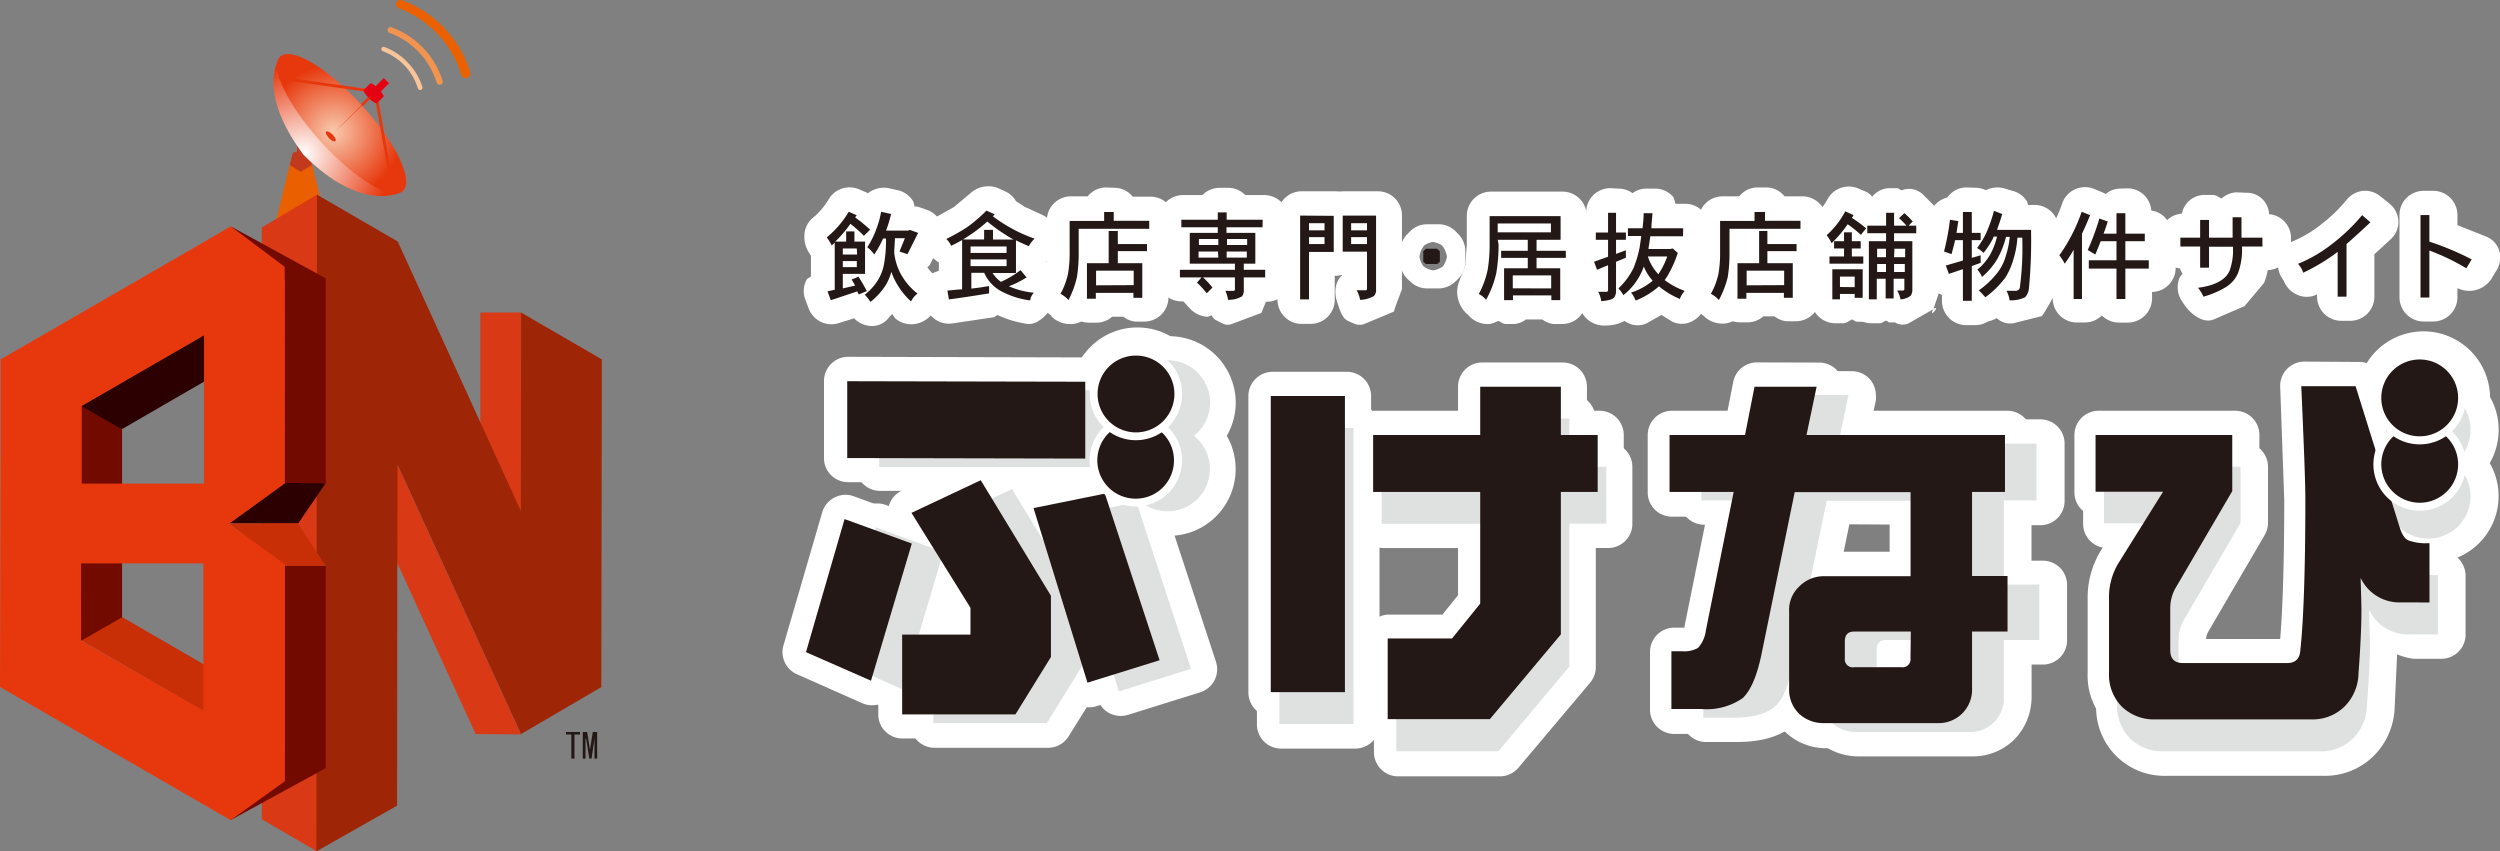 <svg id="レイヤー_1" data-name="レイヤー 1" xmlns="http://www.w3.org/2000/svg" xmlns:xlink="http://www.w3.org/1999/xlink" viewBox="0 0 281.8 95.97"><rect x="0" y="0" width="281.8" height="95.97" fill="#808080" stroke="none"/><defs><style>.cls-1{fill:#fff;}.cls-2{fill:#dfe0e0;}.cls-3,.cls-4{fill:#231815;}.cls-4{isolation:isolate;}.cls-5{fill:#ea6000;}.cls-6{fill:#f8c499;}.cls-7{fill:#f2944f;}.cls-8{fill:#eb6100;}.cls-9{fill:#e7380d;}.cls-10{fill:#c13a1e;}.cls-11{fill:url(#新規グラデーションスウォッチ_1);}.cls-12{fill:url(#radial-gradient);}.cls-13{fill:#e50012;}.cls-14{fill:#d93915;}.cls-15{fill:#9e2607;}.cls-16{fill:#2c0000;}.cls-17{fill:#c82f07;}.cls-18{fill:#730a00;}</style><radialGradient id="新規グラデーションスウォッチ_1" cx="48.21" cy="18.81" r="10.08" gradientUnits="userSpaceOnUse"><stop offset="0" stop-color="#fff"/><stop offset="1" stop-color="#e7380d"/></radialGradient><radialGradient id="radial-gradient" cx="51.6" cy="16.38" r="7.6" gradientUnits="userSpaceOnUse"><stop offset="0" stop-color="#f8caae"/><stop offset="1" stop-color="#e7380d"/></radialGradient></defs><title>footer_02</title><path class="cls-1" d="M158.41,47a2.72,2.72,0,0,0-2.73,2.72V83.15a2.72,2.72,0,0,0,2.73,2.72h8.36a2.73,2.73,0,0,0,2.73-2.73V49.72A2.72,2.72,0,0,0,166.77,47Zm5.64,5.45v28h-2.92c0-4.2,0-23.79,0-28Z" transform="translate(-14 -1.49)"/><path class="cls-1" d="M182,45.94a2.73,2.73,0,0,0-2.73,2.73v2.72H170a2.73,2.73,0,0,0-2.73,2.73v6.43A2.72,2.72,0,0,0,170,63.27h9.36v8.91l-1.76,2.19h-6a2.73,2.73,0,0,0-2.73,2.73v9.12A2.73,2.73,0,0,0,171.6,89h11.5a2.74,2.74,0,0,0,2.08-1l8.06-9.56a2.74,2.74,0,0,0,.64-1.76V63.26h1.44A2.72,2.72,0,0,0,198,60.54V54.11a2.73,2.73,0,0,0-2.73-2.73h-1.43V48.67a2.73,2.73,0,0,0-2.73-2.73Zm6.38,5.45v2.72a2.73,2.73,0,0,0,2.73,2.73h1.44v1h-1.44a2.73,2.73,0,0,0-2.73,2.72V75.67l-6.59,7.82h-7.5V79.82h4.52a2.74,2.74,0,0,0,2.13-1l3.18-4a2.69,2.69,0,0,0,.61-1.71V60.54A2.72,2.72,0,0,0,182,57.82h-9.35v-1H182a2.73,2.73,0,0,0,2.73-2.73V51.39Z" transform="translate(-14 -1.49)"/><path class="cls-1" d="M215.64,43.3A2.75,2.75,0,0,0,213,45.51l-.64,3.24h-6.27a2.73,2.73,0,0,0-2.72,2.74v6.43a2.72,2.72,0,0,0,2.72,2.72H210c-.82,4.09-2.49,12.36-2.49,12.36l-.05.16h-1.16a2.72,2.72,0,0,0-2.72,2.72V82.4a2.72,2.72,0,0,0,2.72,2.73h3.41c2.85,0,5-.62,6.43-1.9a9,9,0,0,0,1-1.47,6.34,6.34,0,0,0,1.59,3.08,6.84,6.84,0,0,0,4.8,1.91h12.82A6.63,6.63,0,0,0,241,84.9a6.82,6.82,0,0,0,2-4.79V76.4h1.28A2.73,2.73,0,0,0,247,73.67V67.42a2.73,2.73,0,0,0-2.73-2.73h-1.28v-4h1a2.72,2.72,0,0,0,2.73-2.72V51.49a2.73,2.73,0,0,0-2.73-2.73h-19l.46-2.15a3.64,3.64,0,0,0,0-.56,2.75,2.75,0,0,0-.6-1.72,2.72,2.72,0,0,0-2.13-1Zm3.67,5.46-.46,2.16a2.71,2.71,0,0,0,.55,2.28,2.73,2.73,0,0,0,2.12,1h19.66v1h-1a2.72,2.72,0,0,0-2.72,2.73v9.5a2.72,2.72,0,0,0,2.72,2.72h1.29v.8h-1.29a2.72,2.72,0,0,0-2.72,2.73v6.44a1.25,1.25,0,0,1-.38,1,1.16,1.16,0,0,1-.76.24H223.53a1.33,1.33,0,0,1-1-.37,1.11,1.11,0,0,1-.24-.82V71.4c0-.57.16-.72.27-.82a1.23,1.23,0,0,1,1-.44h9.74A2.72,2.72,0,0,0,236,67.42v-9.5a2.73,2.73,0,0,0-2.72-2.73H220.2a2.72,2.72,0,0,0-2.67,2.18l-3.8,18.48c-.52,2.4-1.07,3.13-1.29,3.34a5.15,5.15,0,0,1-2.77.49H209V78.2l1.91-.52a5.94,5.94,0,0,0,1.91-3.58L216,58.45a2.39,2.39,0,0,0,.06-.53,2.73,2.73,0,0,0-2.73-2.73h-4.51v-1h5.79a2.72,2.72,0,0,0,2.67-2.2s.34-1.68.64-3.25Zm11.24,11.88v4h-7a6.77,6.77,0,0,0-2,.39l.91-4.44Z" transform="translate(-14 -1.49)"/><path class="cls-1" d="M226.89,70.94a3.67,3.67,0,0,0-3.8,3.83V76.7a3.61,3.61,0,0,0,3.8,3.75h5.4A3.61,3.61,0,0,0,236,76.72V73.66a2.72,2.72,0,0,0-2.73-2.72Z" transform="translate(-14 -1.49)"/><path class="cls-1" d="M111.28,43.48a2.75,2.75,0,0,0-.81,1.93l0,8.68a2.73,2.73,0,0,0,2.72,2.73l26.88,0a2.71,2.71,0,0,0,2.73-2.71l0-8.67a2.73,2.73,0,0,0-2.72-2.73l-26.88-.07A2.71,2.71,0,0,0,111.28,43.48Zm4.64,4.67,21.43.05c0,1.38,0,1.83,0,3.22l-21.43-.05C115.91,50,115.92,49.54,115.92,48.15Z" transform="translate(-14 -1.49)"/><path class="cls-1" d="M127.06,54.07l-7.82,3.71a2.74,2.74,0,0,0-1.45,1.69,2.92,2.92,0,0,0-.11.77,2.71,2.71,0,0,0,.41,1.44l6,9.57h-4.7A2.71,2.71,0,0,0,116.62,74l0,9.05a2.72,2.72,0,0,0,2.72,2.73l12.79,0a2.73,2.73,0,0,0,2.32-1.28L138.49,78a2.71,2.71,0,0,0,.41-1.44V69.64a2.74,2.74,0,0,0-.4-1.42l-7.95-13.1A2.73,2.73,0,0,0,127.06,54.07Zm.11,6,6.29,10.35c0,1.06,0,4.3,0,5.38l-2.84,4.53-8.55,0c0-1.51,0-2.08,0-3.59h5a2.76,2.76,0,0,0,1.93-.8,2.72,2.72,0,0,0,.8-1.93v-3a2.71,2.71,0,0,0-.41-1.44s-3.2-5.12-5-8.1Z" transform="translate(-14 -1.49)"/><path class="cls-1" d="M111.66,58.53a2.74,2.74,0,0,0-1.39,1.68l-4.37,15a2.73,2.73,0,0,0,1.52,3.25l7.36,3.26A2.73,2.73,0,0,0,118.5,80l4.61-15.49a2.71,2.71,0,0,0-1.68-3.33l-7.6-2.78A2.77,2.77,0,0,0,111.66,58.53Zm3,6,2.45.9c-.8,2.69-2.07,6.94-3,10.06l-2.35-1C112.56,71.88,113.82,67.54,114.7,64.53Z" transform="translate(-14 -1.49)"/><path class="cls-1" d="M141.76,55.44l-8.06,1.62a2.74,2.74,0,0,0-2.07,3.48l6.09,19.73a2.73,2.73,0,0,0,1.33,1.61,2.8,2.8,0,0,0,2.09.19l8.14-2.54a2.76,2.76,0,0,0,1.62-1.36,2.74,2.74,0,0,0,.16-2.1l-6.17-18.8A2.73,2.73,0,0,0,141.76,55.44Zm-1.29,5.82c1,3,3.46,10.55,4.55,13.89l-2.9.9c-1-3.27-3.29-10.69-4.39-14.23Z" transform="translate(-14 -1.49)"/><path class="cls-1" d="M140.48,49.05a7.51,7.51,0,1,0,12.8,5.33h0a7.5,7.5,0,0,0-12.8-5.34Zm3.84,6.76a2.06,2.06,0,0,1,0-2.9,2,2,0,0,1,1.46-.6,2,2,0,0,1,2,2.06h0a2,2,0,0,1-2.05,2A2.09,2.09,0,0,1,144.32,55.81Z" transform="translate(-14 -1.49)"/><path class="cls-1" d="M140.5,41.55a7.5,7.5,0,0,0,5.28,12.82h0a7.51,7.51,0,0,0,7.51-7.5v0a7.5,7.5,0,0,0-12.8-5.29Zm3.84,6.75a2,2,0,0,1-.58-1.43,2,2,0,0,1,2.05-2.06,2,2,0,0,1,1.44.61,2,2,0,0,1,.59,1.44h0a2,2,0,0,1-.59,1.44,2,2,0,0,1-1.46.6A2,2,0,0,1,144.34,48.3Zm9-1.43v0Z" transform="translate(-14 -1.49)"/><path class="cls-1" d="M274.75,45.84A2.75,2.75,0,0,0,272,48.59s.47,12.85.47,12.85c0,6.89-.18,12.44-.47,15.67h-9.34V73.74a2,2,0,0,1,.2-.95l6.42-11a2.8,2.8,0,0,0,.37-1.38V54.11a2.73,2.73,0,0,0-2.73-2.73H251.53a2.72,2.72,0,0,0-2.72,2.73v6.43a2.72,2.72,0,0,0,2.72,2.72h2.68l-2.4,3.79a10.17,10.17,0,0,0-1.53,5.54v8.35a7.7,7.7,0,0,0,8,8h17.55a7.81,7.81,0,0,0,5.69-2.2,8.09,8.09,0,0,0,2.41-5.62s.18-3.79.27-5.87a7.66,7.66,0,0,0,1.85.5h3.14A2.73,2.73,0,0,0,291.92,73v-6.7a2.86,2.86,0,0,0-2.73-2.72l-.8,0c-.1-.31-4.9-15.79-4.9-15.79a2.73,2.73,0,0,0-2.6-1.92Zm-1.58,36.72a4.06,4.06,0,0,0,4.21-4.17c.35-3.08.55-9.17.56-17,0,0-.23-6.33-.37-10.14h1.3l4.39,14.14a4.94,4.94,0,0,0,2.47,3,3.47,3.47,0,0,0,.73.24V70.3h-.4A2.12,2.12,0,0,1,283.89,69a2.73,2.73,0,0,0-5.15,1.31l.09,3.61-.33,6.85a2.78,2.78,0,0,1-.78,2.09,2.38,2.38,0,0,1-1.88.64H258.29a2.27,2.27,0,0,1-2.55-2.56V72.59a4.71,4.71,0,0,1,.68-2.62l5-8a2.72,2.72,0,0,0-2.3-4.19h-4.9v-1h9.95v2.88l-6.06,10.35a7.38,7.38,0,0,0-.92,3.67v4.6a4,4,0,0,0,4.17,4.22Zm14.72-19Zm-2.07,5s-.05,0-.09-.07-.16,0-.22-.08A1.77,1.77,0,0,0,285.82,68.56Zm-1.88,12.57Z" transform="translate(-14 -1.49)"/><path class="cls-1" d="M288.12,49.94a7.48,7.48,0,1,0,5.32,2.18A7.5,7.5,0,0,0,288.12,49.94Zm-2,7.5a2.05,2.05,0,0,1,2.05-2,2,2,0,0,1,2.05,2,2.05,2.05,0,0,1-4.1,0Z" transform="translate(-14 -1.49)"/><path class="cls-1" d="M280.63,49.94a7.51,7.51,0,1,0,7.5-7.51A7.51,7.51,0,0,0,280.63,49.94Zm5.45,0A2.05,2.05,0,1,1,288.13,52,2.05,2.05,0,0,1,286.08,49.94Z" transform="translate(-14 -1.49)"/><path class="cls-1" d="M157.45,43.4a2.73,2.73,0,0,0-2.73,2.73V79.55a2.73,2.73,0,0,0,2.73,2.73h8.37a2.73,2.73,0,0,0,2.73-2.73V46.13a2.73,2.73,0,0,0-2.73-2.73Zm5.63,5.46v28h-2.91v-28Z" transform="translate(-14 -1.49)"/><path class="cls-1" d="M190.19,42.35h-9.12a2.72,2.72,0,0,0-2.72,2.73v2.71H169a2.73,2.73,0,0,0-2.73,2.73V57A2.73,2.73,0,0,0,169,59.68h9.35c0,3,0,7.65,0,8.91-.55.67-1.09,1.35-1.76,2.18h-6a2.72,2.72,0,0,0-2.73,2.72v9.15a2.73,2.73,0,0,0,2.73,2.73h11.51a2.71,2.71,0,0,0,2.09-1l8.05-9.57a2.73,2.73,0,0,0,.64-1.75V59.68h1.42a2.68,2.68,0,0,0,1.93-.8,2.72,2.72,0,0,0,.8-1.93V50.52a2.73,2.73,0,0,0-2.72-2.73h-1.43V45.07a2.73,2.73,0,0,0-2.73-2.72Zm-2.73,5.45v2.72a2.72,2.72,0,0,0,2.73,2.72h1.43v1h-1.43a2.76,2.76,0,0,0-1.93.8,2.72,2.72,0,0,0-.8,1.93V72.08l-6.59,7.83h-7.51V76.22h4.53a2.72,2.72,0,0,0,2.12-1l3.19-3.94a2.75,2.75,0,0,0,.6-1.72V57a2.73,2.73,0,0,0-2.73-2.73h-9.35v-1h9.35a2.72,2.72,0,0,0,2.73-2.72V47.8Z" transform="translate(-14 -1.49)"/><path class="cls-1" d="M212.05,42.34a2.72,2.72,0,0,0-2.68,2.2s-.33,1.69-.64,3.25h-6.27a2.73,2.73,0,0,0-2.73,2.73V57a2.73,2.73,0,0,0,2.73,2.73h3.91c-.82,4.09-2.49,12.36-2.49,12.36l0,.15h-1.16a2.73,2.73,0,0,0-2.73,2.73v6.52a2.73,2.73,0,0,0,2.73,2.73h3.41c2.85,0,5-.63,6.43-1.91a7.79,7.79,0,0,0,1-1.46,6.24,6.24,0,0,0,1.61,3.09,6.68,6.68,0,0,0,4.76,1.89h12.84a6.65,6.65,0,0,0,4.64-1.85,6.77,6.77,0,0,0,2-4.79v-3.7h1.27a2.72,2.72,0,0,0,2.73-2.72V66.45a2.72,2.72,0,0,0-.8-1.93,2.68,2.68,0,0,0-1.92-.8h-1.28v-4h1A2.73,2.73,0,0,0,243,57V50.52a2.73,2.73,0,0,0-2.73-2.73h-19l.46-2.15a2.76,2.76,0,0,0,.06-.57,2.69,2.69,0,0,0-.61-1.71,2.73,2.73,0,0,0-2.12-1ZM211,53.24a2.72,2.72,0,0,0,2.68-2.2l.64-3.24h1.41c-.21,1-.45,2.15-.45,2.15a2.76,2.76,0,0,0-.06.57,2.73,2.73,0,0,0,2.73,2.72h19.66v1h-1A2.73,2.73,0,0,0,233.89,57v9.5a2.73,2.73,0,0,0,2.73,2.73h1.28V70h-1.28a2.73,2.73,0,0,0-2.73,2.73v6.42a1.24,1.24,0,0,1-.36.94,1.17,1.17,0,0,1-.78.25H219.91a1.24,1.24,0,0,1-1-.36c-.11-.1-.25-.29-.25-.83V70.45c0-.59.16-.74.25-.82a1.2,1.2,0,0,1,1-.45h9.76a2.73,2.73,0,0,0,2.73-2.73V57a2.71,2.71,0,0,0-2.73-2.73H216.6a2.73,2.73,0,0,0-2.67,2.18l-3.79,18.49c-.52,2.39-1.09,3.14-1.3,3.34a5.43,5.43,0,0,1-2.76.48h-.69V77.24l1.87-.49a5.8,5.8,0,0,0,2-3.61l3.15-15.65a2.47,2.47,0,0,0,0-.54,2.71,2.71,0,0,0-2.72-2.73h-4.52v-1Zm16,6.44v4h-7a6.64,6.64,0,0,0-2,.4q.62-3.06.9-4.44Z" transform="translate(-14 -1.49)"/><path class="cls-1" d="M223.29,70a3.65,3.65,0,0,0-3.79,3.83v1.91a3.61,3.61,0,0,0,3.79,3.76h5.41a3.6,3.6,0,0,0,3.7-3.75v-3A2.73,2.73,0,0,0,229.67,70Z" transform="translate(-14 -1.49)"/><path class="cls-1" d="M106.88,44.43l0,8.68a2.69,2.69,0,0,0,.79,1.93,2.72,2.72,0,0,0,1.92.8l26.89.07a2.73,2.73,0,0,0,2.73-2.72l0-8.68a2.72,2.72,0,0,0-2.72-2.73l-26.88-.07A2.73,2.73,0,0,0,106.88,44.43Zm5.45,2.74,21.42.06c0,1.39,0,1.83,0,3.22l-21.42-.06C112.32,49,112.32,48.56,112.33,47.17Z" transform="translate(-14 -1.49)"/><path class="cls-1" d="M123.47,53.1l-7.83,3.7a2.71,2.71,0,0,0-1.44,1.7,2.52,2.52,0,0,0-.11.77,2.67,2.67,0,0,0,.41,1.44l6,9.57h-4.68A2.73,2.73,0,0,0,113,73l0,9a2.71,2.71,0,0,0,2.71,2.73l12.8,0a2.73,2.73,0,0,0,2.32-1.28l4-6.48a2.69,2.69,0,0,0,.42-1.44V68.68a2.84,2.84,0,0,0-.39-1.43l-8-13.1A2.73,2.73,0,0,0,123.47,53.1Zm.11,6,6.29,10.34c0,1.06,0,4.31,0,5.38-.53.83-1.94,3.09-2.84,4.53l-8.55,0c0-1.5,0-2.07,0-3.58h5A2.73,2.73,0,0,0,126.2,73V70a2.71,2.71,0,0,0-.41-1.44l-5.05-8.11Z" transform="translate(-14 -1.49)"/><path class="cls-1" d="M108.07,57.57a2.73,2.73,0,0,0-1.39,1.67l-4.37,15a2.73,2.73,0,0,0,1.52,3.25l7.35,3.26a2.72,2.72,0,0,0,3.72-1.71l4.62-15.49a2.73,2.73,0,0,0-1.67-3.34l-7.61-2.78A2.69,2.69,0,0,0,108.07,57.57Zm3,6,2.45.9-3,10.06-2.34-1C109,70.92,110.23,66.57,111.11,63.56Z" transform="translate(-14 -1.49)"/><path class="cls-1" d="M138.16,54.47l-8,1.62a2.74,2.74,0,0,0-2.07,3.48l6.07,19.73a2.78,2.78,0,0,0,1.34,1.61,2.74,2.74,0,0,0,2.08.19l8.14-2.54a2.76,2.76,0,0,0,1.62-1.36,2.71,2.71,0,0,0,.16-2.09L141.3,56.29A2.74,2.74,0,0,0,138.16,54.47Zm-1.29,5.83c1,3,3.45,10.54,4.55,13.88l-2.89.9c-1-3.28-3.29-10.69-4.38-14.24Z" transform="translate(-14 -1.49)"/><path class="cls-1" d="M134.68,53.37a7.51,7.51,0,0,0,12.8,5.34,7.42,7.42,0,0,0,2.21-5.31h0a7.51,7.51,0,0,0-15,0Zm5.45,0a2.07,2.07,0,0,1,2.06-2,2,2,0,0,1,2.05,2h0a2,2,0,0,1-.6,1.44,2.06,2.06,0,0,1-3.51-1.46Z" transform="translate(-14 -1.49)"/><path class="cls-1" d="M134.71,45.88a7.51,7.51,0,0,0,7.48,7.52,7.52,7.52,0,0,0,7.52-7.5h0a7.5,7.5,0,1,0-15,0Zm6,1.46a2.09,2.09,0,0,1-.6-1.45,2,2,0,1,1,4.09,0h0A2.05,2.05,0,0,1,142.2,48,2,2,0,0,1,140.76,47.34Zm9-1.44h0Z" transform="translate(-14 -1.49)"/><path class="cls-1" d="M273.78,42.25a2.73,2.73,0,0,0-2,.84,2.76,2.76,0,0,0-.76,1.91s.46,12.84.46,12.84c0,6.78-.17,12.34-.46,15.68h-9.33c0-1.34,0-3.37,0-3.37a1.86,1.86,0,0,1,.21-1l6.4-11a2.64,2.64,0,0,0,.38-1.37V50.52A2.73,2.73,0,0,0,266,47.79H250.55a2.73,2.73,0,0,0-2.72,2.73V57a2.73,2.73,0,0,0,2.73,2.73h2.67l-2.39,3.77A10.18,10.18,0,0,0,249.32,69v8.35a7.7,7.7,0,0,0,8,8h17.55a7.79,7.79,0,0,0,5.67-2.2A8.1,8.1,0,0,0,283,77.55s.18-3.81.28-5.88a8,8,0,0,0,1.87.48h3.08a2.71,2.71,0,0,0,2.73-2.72V62.74A2.86,2.86,0,0,0,288.22,60l-.78,0c-.29-.91-4.92-15.79-4.92-15.79a2.7,2.7,0,0,0-2.6-1.92Zm4.13,5.45c.93,3,4.38,14.14,4.38,14.14A4.78,4.78,0,0,0,284.84,65a3.37,3.37,0,0,0,.65.18V66.7h-.36a2.16,2.16,0,0,1-2.21-1.31,2.72,2.72,0,0,0-5.14,1.31l.09,3.62-.33,6.85a2.81,2.81,0,0,1-.79,2.09,2.47,2.47,0,0,1-1.86.65H257.34a2.41,2.41,0,0,1-1.9-.65,2.37,2.37,0,0,1-.66-1.91V69a4.77,4.77,0,0,1,.67-2.62l5.05-8a2.72,2.72,0,0,0-2.31-4.19h-4.9c0-.48,0-.5,0-1h10v2.88l-6.06,10.36a7.38,7.38,0,0,0-.92,3.67v4.6s1.14,3,1.14,3l3,1.18h11.78a4.09,4.09,0,0,0,4.21-4.14c.35-3.21.56-9.46.56-17,0,0-.25-6.67-.37-10.14Zm9,12.24ZM283,77.55Z" transform="translate(-14 -1.49)"/><path class="cls-1" d="M279.66,53.84a7.51,7.51,0,1,0,15,0h0a7.51,7.51,0,0,0-15,0Zm5.45,0a2.06,2.06,0,0,1,2-2.05,2.14,2.14,0,0,1,1.48.6,2,2,0,0,1,.58,1.44h0a2,2,0,0,1-4.1,0Zm9.56,0h0Z" transform="translate(-14 -1.49)"/><path class="cls-1" d="M279.66,46.33a7.51,7.51,0,1,0,7.5-7.49A7.52,7.52,0,0,0,279.66,46.33Zm5.45,0a2.05,2.05,0,0,1,2.05-2,2,2,0,0,1,2,2,2.05,2.05,0,1,1-4.1,0Z" transform="translate(-14 -1.49)"/><path class="cls-1" d="M109.13,26.73a2.72,2.72,0,0,0-2.72,2.73v.68a2.72,2.72,0,0,0,2.72,2.73h1.59a2.73,2.73,0,0,0,2.73-2.73v-.68a2.73,2.73,0,0,0-2.73-2.73Zm.8,1a2.54,2.54,0,0,1,1.79,2.05,2.53,2.53,0,0,1-1.79,2.06,2.52,2.52,0,0,1-1.79-2.06A2.52,2.52,0,0,1,109.93,27.75Z" transform="translate(-14 -1.49)"/><path class="cls-1" d="M107.44,23.9a8.09,8.09,0,0,1-1.85,2.18,2.65,2.65,0,0,0-.92,2.11,3.25,3.25,0,0,0,.47,1.7l.27.43s0,0,0,.06v2.26c-.14.16-.38.19-.49.38a2.73,2.73,0,0,0-.32,1.28,2.6,2.6,0,0,0,.19,1l.38,1a2.73,2.73,0,0,0,3.35,1.62l2-.63a2.49,2.49,0,0,0,1.48-.07l.9-.38a2.72,2.72,0,0,0,1.56-1.59,3.08,3.08,0,0,0,.15-.89,2.6,2.6,0,0,0-.35-1.28l-.13-.22c0-.19.21-.31.21-.5V28.78a2.45,2.45,0,0,0,.62-1.39v-.11a2.59,2.59,0,0,0-.92-1.91l-2-1.63c-.21-.17-.13-.45-.38-.56l-.9-.38A2.73,2.73,0,0,0,107.44,23.9Z" transform="translate(-14 -1.49)"/><path class="cls-1" d="M109.13,28.15a2.72,2.72,0,0,0-2.72,2.73v.68a2.72,2.72,0,0,0,2.72,2.72h1.59a2.72,2.72,0,0,0,2.73-2.72v-.68a2.73,2.73,0,0,0-2.73-2.73Zm.8,1a2.55,2.55,0,0,1,1.79,2.06,2.52,2.52,0,0,1-1.79,2.05,2.51,2.51,0,0,1-1.79-2.05A2.53,2.53,0,0,1,109.93,29.16Z" transform="translate(-14 -1.49)"/><path class="cls-1" d="M110.77,24.84l-.4,1.45s-.77,1.49-.77,1.49a2.49,2.49,0,0,0-.23,1.12,4.14,4.14,0,0,0,.91,2.61l.07.07c.07.07.16.12.23.18l-.69.73a3.28,3.28,0,0,0-.84,2.27,2.92,2.92,0,0,0,.54,1.76l.32.4a2.9,2.9,0,0,0,2,1.29,2.38,2.38,0,0,0,2.06-.66l.59-.67c.15.16.23.38.39.53a2.77,2.77,0,0,0,2.3.58,3,3,0,0,0,2-1.39,3,3,0,0,0,.94-2V34.5a2.81,2.81,0,0,0-1-2.12,4.54,4.54,0,0,1-.65-.75c.08-.12.22-.18.28-.31l1.2-2.4a2.74,2.74,0,0,0,.29-1.22,2.76,2.76,0,0,0-.2-1,2.71,2.71,0,0,0-1.61-1.55l-.94-.33a1.75,1.75,0,0,0-.48-.06,2.54,2.54,0,0,0-.16-.6,2.72,2.72,0,0,0-1.78-1.24l-1.12-.25A3,3,0,0,0,110.77,24.84Zm8.46,11.76s0,.07,0,.09l.06-.12Z" transform="translate(-14 -1.49)"/><path class="cls-1" d="M123.61,24.38l-1.33,1.06-1,.65a2.8,2.8,0,0,0-1.17,3.1,2.68,2.68,0,0,0,2.56,2H125c.21,0,.33-.17.52-.21s.32.21.51.21h2.34A2.69,2.69,0,0,0,131,29.11a2.81,2.81,0,0,0-1.33-3.1l-.59-.35-1.9-1.36A3.08,3.08,0,0,0,123.61,24.38Z" transform="translate(-14 -1.49)"/><path class="cls-1" d="M123.43,23.23l-1.91,1.6-2,1.12a3,3,0,0,0-1.24,2.1,2.6,2.6,0,0,0,0,.4,3.37,3.37,0,0,0,.7,1.94,4.56,4.56,0,0,0,.85.69V32c-.38.18-.83.25-1.09.58a2.85,2.85,0,0,0-.59,1.7,2.3,2.3,0,0,0,0,.45l.17,1a2.66,2.66,0,0,0,3,2.22l4.63-.69c.2,0,.31-.2.49-.26A12.23,12.23,0,0,0,129.79,38c1.11.15,2.29-1,2.87-2.08a4.21,4.21,0,0,0,.19-1.09,2.94,2.94,0,0,0-.23-1.23c-.05-.09-.12-.18-.16-.26s.1-.09.11-.16a2.18,2.18,0,0,0,.05-.43,2.88,2.88,0,0,0-.74-1.79,3.09,3.09,0,0,0,.54-.48l.12-.16a3.39,3.39,0,0,0,.6-1.92,2.43,2.43,0,0,0-.07-.61,3,3,0,0,0-1.42-2l-2.17-1-.95-.62a2.66,2.66,0,0,0-1.12-1.06l-.94-.43A3,3,0,0,0,123.43,23.23Zm2,5.42.44.29v.56a2.36,2.36,0,0,0-.46.1l-.12,0v-.79ZM119,30.5s0-.08,0-.11-.12-.08-.17-.13ZM132.66,36c0,.12,0,.29-.07.39l.29-.69A2.86,2.86,0,0,1,132.66,36Z" transform="translate(-14 -1.49)"/><path class="cls-1" d="M123.52,26.47a2.72,2.72,0,0,0-2.72,2.73v.74a2.72,2.72,0,0,0,2.72,2.72h4.07a2.72,2.72,0,0,0,2.73-2.72V29.2a2.73,2.73,0,0,0-2.73-2.73Zm2,1.8a2.66,2.66,0,0,1,.54,1.3,2.66,2.66,0,0,1-.54,1.3,2.57,2.57,0,0,1-.54-1.3A2.57,2.57,0,0,1,125.56,28.27Z" transform="translate(-14 -1.49)"/><path class="cls-1" d="M123.52,27.94a2.72,2.72,0,0,0-2.72,2.73v.76a2.72,2.72,0,0,0,2.72,2.72h4.07a2.72,2.72,0,0,0,2.73-2.72v-.76a2.73,2.73,0,0,0-2.73-2.73Zm2,1.82a2.56,2.56,0,0,1,.53,1.29,2.59,2.59,0,0,1-.53,1.29,2.7,2.7,0,0,1-.54-1.29A2.66,2.66,0,0,1,125.56,29.76Z" transform="translate(-14 -1.49)"/><path class="cls-1" d="M137.72,29.25A2.73,2.73,0,0,0,135,32v1.64a2.73,2.73,0,0,0,2.73,2.73H142a2.73,2.73,0,0,0,2.73-2.73V32A2.73,2.73,0,0,0,142,29.25Zm2.12,2.9a2.69,2.69,0,0,1,.27.65,2.69,2.69,0,0,1-.27.65,2.08,2.08,0,0,1-.27-.65A2.08,2.08,0,0,1,139.84,32.15Z" transform="translate(-14 -1.49)"/><path class="cls-1" d="M138.61,22.62a2.64,2.64,0,0,0-2,1h-1.88A2.72,2.72,0,0,0,132,26.32V30l-.14,1.86-.57,1.49a2.76,2.76,0,0,0-.18,1,3.22,3.22,0,0,0,1.47,2.77l-.1,0A3,3,0,0,0,135,38a2.5,2.5,0,0,0,2-1.45l1.17-3.22c0-.14.26-3.32.26-3.32v0h5.25a2.73,2.73,0,0,0,2.73-2.73v-.9a2.72,2.72,0,0,0-2.73-2.72h-2a2.63,2.63,0,0,0-2-1Z" transform="translate(-14 -1.49)"/><path class="cls-1" d="M139.12,24.76a2.72,2.72,0,0,0-2.73,2.72v1A2.67,2.67,0,0,0,134,31.13v4a2.73,2.73,0,0,0,2.73,2.73h1a2.65,2.65,0,0,0,1.63-.67h1.26a2.65,2.65,0,0,0,1.34.55h1A2.73,2.73,0,0,0,145.71,35v-3.9c0-.06-.07-.1-.07-.17a2.61,2.61,0,0,0,.5-1.2v-.85a2.73,2.73,0,0,0-2.73-2.73H142.3a2.55,2.55,0,0,0-2.19-1.42Z" transform="translate(-14 -1.49)"/><path class="cls-1" d="M152.46,27.08a2.72,2.72,0,0,0-2.73,2.72v.69a2.72,2.72,0,0,0,2.73,2.72h2.26a2.72,2.72,0,0,0,2.73-2.72V29.8a2.72,2.72,0,0,0-2.73-2.72Zm1.13,1.15A2.49,2.49,0,0,1,155,30.14a2.49,2.49,0,0,1-1.45,1.92,2.5,2.5,0,0,1-1.46-1.92A2.5,2.5,0,0,1,153.59,28.23Z" transform="translate(-14 -1.49)"/><path class="cls-1" d="M151.47,22.66a2.74,2.74,0,0,0-1.94.82h-2.17a2.72,2.72,0,0,0-2.73,2.72v.86a2.65,2.65,0,0,0,.94,2v.75a2.59,2.59,0,0,0-1.11,2.05v.87a2.72,2.72,0,0,0,2.72,2.73h.21l.68.74a2.93,2.93,0,0,0,2,1c.18,0,.33-.12.51-.15a1.37,1.37,0,0,0,.44.51c.66.3,1.12.71,1.79.46l3.36-1.25s.28-.66.53-1.27h.1a2.73,2.73,0,0,0,2.73-2.73v-.87a2.59,2.59,0,0,0-1.11-2.05V29a2.73,2.73,0,0,0,.81-1.94V26.2a2.72,2.72,0,0,0-2.73-2.72h-2.13a2.7,2.7,0,0,0-1.93-.82Z" transform="translate(-14 -1.49)"/><path class="cls-1" d="M149.28,27.08a2.72,2.72,0,0,0-2.73,2.72v.69a2.72,2.72,0,0,0,2.73,2.72h2.19a2.72,2.72,0,0,0,2.73-2.72V29.8a2.72,2.72,0,0,0-2.73-2.72Zm1.09,1.13a2.56,2.56,0,0,1,1.5,1.93,2.54,2.54,0,0,1-1.5,1.94,2.5,2.5,0,0,1-1.48-1.94A2.52,2.52,0,0,1,150.37,28.21Z" transform="translate(-14 -1.49)"/><path class="cls-1" d="M149.28,25.67a2.73,2.73,0,0,0-2.73,2.73v.67a2.72,2.72,0,0,0,2.73,2.72h2.19a2.72,2.72,0,0,0,2.73-2.72V28.4a2.73,2.73,0,0,0-2.73-2.73Zm1.09,1.12a2.54,2.54,0,0,1,1.5,1.94,2.51,2.51,0,0,1-1.5,1.94,2.52,2.52,0,0,1-1.49-1.94A2.55,2.55,0,0,1,150.37,26.79Z" transform="translate(-14 -1.49)"/><path class="cls-1" d="M152.46,25.67a2.73,2.73,0,0,0-2.73,2.73v.67a2.72,2.72,0,0,0,2.73,2.72h2.26a2.72,2.72,0,0,0,2.73-2.72V28.4a2.73,2.73,0,0,0-2.73-2.73Zm1.13,1.14A2.49,2.49,0,0,1,155,28.73a2.5,2.5,0,0,1-1.45,1.93,2.53,2.53,0,0,1-1.46-1.93A2.52,2.52,0,0,1,153.59,26.81Z" transform="translate(-14 -1.49)"/><path class="cls-1" d="M161.75,25.48A2.72,2.72,0,0,0,159,28.21V29a2.72,2.72,0,0,0,2.72,2.73h1.75A2.73,2.73,0,0,0,166.23,29v-.78a2.73,2.73,0,0,0-2.73-2.73Zm.88,1.15a2.51,2.51,0,0,1,1.69,2,1.71,1.71,0,1,1-3.38,0A2.49,2.49,0,0,1,162.63,26.63Z" transform="translate(-14 -1.49)"/><path class="cls-1" d="M160.72,23.05A2.73,2.73,0,0,0,158,25.78v9.47A2.72,2.72,0,0,0,160.72,38h1a2.72,2.72,0,0,0,2.73-2.72V32.58h.06a2.73,2.73,0,0,0,2.73-2.73V25.78a2.73,2.73,0,0,0-2.73-2.73Z" transform="translate(-14 -1.49)"/><path class="cls-1" d="M161.75,23.91A2.72,2.72,0,0,0,159,26.64v.8a2.72,2.72,0,0,0,2.72,2.73h1.75a2.73,2.73,0,0,0,2.73-2.73v-.8a2.73,2.73,0,0,0-2.73-2.73Zm.88,1.17a2.48,2.48,0,0,1,1.68,2,2.5,2.5,0,0,1-1.68,2,2.53,2.53,0,0,1-1.69-2A2.51,2.51,0,0,1,162.63,25.08Z" transform="translate(-14 -1.49)"/><path class="cls-1" d="M166,23.05h-.48a2.73,2.73,0,0,0-2.73,2.73v4.07a2.68,2.68,0,0,0,2.53,2.64,3.73,3.73,0,0,0-.34.35,2.7,2.7,0,0,0-.45,1.57,3.26,3.26,0,0,0,.19,1.1l.09.28c.24.71.48,1.58,1.17,1.89s1.18.6,1.88.3l3.27-1.37h0c0-.18.9-2.52.9-2.52V25.78a2.72,2.72,0,0,0-2.72-2.73Zm5.13,13.56h0Z" transform="translate(-14 -1.49)"/><path class="cls-1" d="M166.52,25.48a2.73,2.73,0,0,0-2.73,2.73V29a2.73,2.73,0,0,0,2.73,2.73h1.78A2.73,2.73,0,0,0,171,29v-.78a2.73,2.73,0,0,0-2.73-2.73Zm.89,1.15a2.51,2.51,0,0,1,1.68,2,1.7,1.7,0,1,1-3.35,0A2.52,2.52,0,0,1,167.41,26.63Z" transform="translate(-14 -1.49)"/><path class="cls-1" d="M166.52,23.91a2.73,2.73,0,0,0-2.73,2.73v.8a2.73,2.73,0,0,0,2.73,2.73h1.78A2.73,2.73,0,0,0,171,27.44v-.8a2.73,2.73,0,0,0-2.73-2.73Zm.89,1.18A2.49,2.49,0,0,1,169.08,27a1.69,1.69,0,1,1-3.34,0A2.51,2.51,0,0,1,167.41,25.09Z" transform="translate(-14 -1.49)"/><path class="cls-1" d="M174.91,26.77a2.68,2.68,0,0,0-2,.83l-.3.3a2.75,2.75,0,0,0-.77,1.9V31a2.73,2.73,0,0,0,.88,2l.29.27a2.74,2.74,0,0,0,1.86.73h1.28a2.73,2.73,0,0,0,1.86-.74l.29-.27a2.71,2.71,0,0,0,.87-2V29.8a2.72,2.72,0,0,0-.75-1.88l-.3-.31a2.7,2.7,0,0,0-2-.84Zm.64,2a2.55,2.55,0,0,1,1,.39,2.66,2.66,0,0,1,.55,1.26,2.77,2.77,0,0,1-.44,1.08,2.75,2.75,0,0,1-1.11.47,2.62,2.62,0,0,1-1.12-.48A2.57,2.57,0,0,1,174,30.4a2.56,2.56,0,0,1,.54-1.25A2.55,2.55,0,0,1,175.55,28.75Z" transform="translate(-14 -1.49)"/><path class="cls-1" d="M169,22.42h6a2.73,2.73,0,0,1,2.73,2.73v1a2.73,2.73,0,0,1-2.73,2.73h-6a2.72,2.72,0,0,1-2.72-2.72v-1A2.73,2.73,0,0,1,169,22.42Z"/><path class="cls-1" d="M182.07,23.09a2.72,2.72,0,0,0-2.73,2.72V29l-.18,2.44s-.74,1.92-.74,1.92a3.34,3.34,0,0,0,1.2,3.73l-.1-.06A2.89,2.89,0,0,0,182,38a4,4,0,0,0,.88-.34c.3.11.52.35.85.35h1A2.53,2.53,0,0,0,186,37.5h1.85a2.61,2.61,0,0,0,1.24.51h1a2.73,2.73,0,0,0,2.73-2.72V32.05a2.62,2.62,0,0,0,.63-1.52v-.81a2.57,2.57,0,0,0-.6-1.44V25.81a2.72,2.72,0,0,0-2.72-2.72Z" transform="translate(-14 -1.49)"/><path class="cls-1" d="M184.76,29.78A2.72,2.72,0,0,0,182,32.5V34a2.72,2.72,0,0,0,2.72,2.73h4.33A2.73,2.73,0,0,0,191.82,34V32.5a2.72,2.72,0,0,0-2.73-2.72Zm2.16,2.82a2.22,2.22,0,0,1,.27.63,2.35,2.35,0,0,1-.27.63,2.67,2.67,0,0,1-.25-.63A2.51,2.51,0,0,1,186.92,32.6Z" transform="translate(-14 -1.49)"/><path class="cls-1" d="M200,27.64a2.7,2.7,0,0,0-2.48,1.1,2.27,2.27,0,0,0-.11,2.46l1.76,3a2.22,2.22,0,0,0,2.09,1.31,2.33,2.33,0,0,0,2-1.51l1.42-2.67a2.51,2.51,0,0,0-.14-2.55,2.72,2.72,0,0,0-2.4-1.18Zm1,1.46a1.94,1.94,0,0,1,1.68.88,2.17,2.17,0,0,1,.18.62,2.7,2.7,0,0,1-.44,1.39,2.09,2.09,0,0,1-1.21.89,2.46,2.46,0,0,1-1.4-1,2.66,2.66,0,0,1-.45-1.46,2.42,2.42,0,0,1,.1-.45A2,2,0,0,1,201.06,29.1Z" transform="translate(-14 -1.49)"/><path class="cls-1" d="M195.51,22.7a2.72,2.72,0,0,0-2.72,2.72v.07a2.54,2.54,0,0,0-1.37,2.16v.83c0,.38.27.66.41,1-.09.14-.29.18-.36.33a2.61,2.61,0,0,0-.26,1.15,2.64,2.64,0,0,0,.18,1l.33.9c.07.17.27.23.37.39a2.69,2.69,0,0,0-.35,1.21,3.07,3.07,0,0,0,.25,1.2l0,.11a2.85,2.85,0,0,0,3,2.41,4.41,4.41,0,0,0,3.46-1.6h0c0-.14.7-2.08.7-2.08v-1.9a2.66,2.66,0,0,0,1.12-2.06v-.82c0-.21-.23-.33-.27-.53s.27-.4.27-.66v-.83a2.6,2.6,0,0,0-1.12-2.06v-.17a2.72,2.72,0,0,0-2.73-2.72Zm2.94,13.83h0Z" transform="translate(-14 -1.49)"/><path class="cls-1" d="M199.5,22.75a2.64,2.64,0,0,0-2.47,2,2.6,2.6,0,0,0-2,2.43v.87a2.63,2.63,0,0,0,1,2c-.08.3-.16.56-.16.56S194.77,32,194.77,32a3.14,3.14,0,0,0-.64,2,3,3,0,0,0,.68,2,2.84,2.84,0,0,0,1.87,1.41l.19,0a1.8,1.8,0,0,0,.69.51,2.41,2.41,0,0,0,2.08,0l1.63-.93,1.24.76a2.49,2.49,0,0,0,2,.06,3,3,0,0,0,1.6-1.56l0,0a3.53,3.53,0,0,0,.37-1.63,2.83,2.83,0,0,0-.1-.8,3.83,3.83,0,0,0-1-1.66l.52-1.14a2.29,2.29,0,0,0,.23-1c0-.08-.11-.14-.11-.23a2.66,2.66,0,0,0,.65-1.58v-.87A2.73,2.73,0,0,0,204,24.46h-1.13c-.12-.29-.12-.62-.33-.85a2.73,2.73,0,0,0-2-.86Zm-4.68,13.16s0,0,0,0l0,0Z" transform="translate(-14 -1.49)"/><path class="cls-1" d="M211.16,29.25A2.73,2.73,0,0,0,208.43,32v1.64a2.73,2.73,0,0,0,2.73,2.73h4.24a2.73,2.73,0,0,0,2.73-2.73V32a2.74,2.74,0,0,0-2.73-2.73Zm2.12,2.9a2.85,2.85,0,0,1,.26.65,2.85,2.85,0,0,1-.26.65,2.48,2.48,0,0,1-.27-.65A2.48,2.48,0,0,1,213.28,32.15Z" transform="translate(-14 -1.49)"/><path class="cls-1" d="M212.05,22.62a2.62,2.62,0,0,0-2,1h-1.88a2.72,2.72,0,0,0-2.72,2.72V30s-.15,1.89-.16,1.9-.56,1.45-.56,1.45a2.9,2.9,0,0,0-.17,1A3.21,3.21,0,0,0,206,37.06a3,3,0,0,0,2.48.89,2.55,2.55,0,0,0,2-1.45l1.17-3.2c0-.13.27-3.33.27-3.33v0h5.23a2.73,2.73,0,0,0,2.73-2.73v-.9a2.72,2.72,0,0,0-2.73-2.72h-2a2.63,2.63,0,0,0-2-1Zm-6,14.45h0s-.07,0-.09,0Z" transform="translate(-14 -1.49)"/><path class="cls-1" d="M212.57,24.76a2.72,2.72,0,0,0-2.72,2.72v1a2.67,2.67,0,0,0-2.45,2.61v4a2.73,2.73,0,0,0,2.73,2.73h1a2.65,2.65,0,0,0,1.63-.67h1.27a2.58,2.58,0,0,0,1.34.55h1A2.73,2.73,0,0,0,219.16,35v-3.9c0-.06-.07-.1-.07-.17a2.51,2.51,0,0,0,.5-1.2v-.85a2.73,2.73,0,0,0-2.73-2.73h-1.11a2.55,2.55,0,0,0-2.19-1.42Z" transform="translate(-14 -1.49)"/><path class="cls-1" d="M227.82,28.49a2.73,2.73,0,0,0-2.73,2.73v.89a2.73,2.73,0,0,0,2.73,2.73H229a2.73,2.73,0,0,0,2.73-2.73v-.89A2.73,2.73,0,0,0,229,28.49Zm.61,1.15a2.52,2.52,0,0,1,1.93,2,1.93,1.93,0,1,1-3.86,0A2.52,2.52,0,0,1,228.43,29.64Z" transform="translate(-14 -1.49)"/><path class="cls-1" d="M220,23.94a6.83,6.83,0,0,1-1.51,1.89,3.15,3.15,0,0,0-.36,3.82l.23.38a2.92,2.92,0,0,0,2.06,1.52,2.51,2.51,0,0,0,2.25-.75l.5-.58a2.68,2.68,0,0,0,3-.61l.59-.73a2.72,2.72,0,0,0,.69-1.74c0-.09,0-.18,0-.28a2.51,2.51,0,0,0-1-1.81l-1-.76a2.69,2.69,0,0,0-1.05-1.16l-.9-.38A2.73,2.73,0,0,0,220,23.94Zm.65,2.63v0Zm1.29.86a2.46,2.46,0,0,1,0-.28c0-.22.18-.41.25-.63a4.11,4.11,0,0,1,.35.27,3.41,3.41,0,0,1,.3,1.08,2.34,2.34,0,0,1-.59.09C222.13,27.77,221.92,27.65,221.9,27.43Z" transform="translate(-14 -1.49)"/><path class="cls-1" d="M222.17,24.89A2.58,2.58,0,0,0,220,26.38a2.56,2.56,0,0,0-1.63,2.27v.47a2.57,2.57,0,0,0-.51,1.24v.82a2.73,2.73,0,0,0,2.72,2.73h3.81a2.73,2.73,0,0,0,2.73-2.73v-.82c0-.3-.22-.5-.32-.77,0,0,.06-.08.06-.13v-.81a2.54,2.54,0,0,0-1.51-2.22,2.54,2.54,0,0,0-2.23-1.54Zm.28,4.35c.22.22.23.56.37.84l-.19.08a2.78,2.78,0,0,1-.5-.21C222.26,29.72,222.26,29.42,222.45,29.24Z" transform="translate(-14 -1.49)"/><path class="cls-1" d="M220.88,29.08a2.73,2.73,0,0,0-2.73,2.73V35.2a2.74,2.74,0,0,0,2.73,2.73h.86c.4,0,.69-.28,1-.43.23.06.39.26.64.26h.91A2.72,2.72,0,0,0,227,35V31.81a2.72,2.72,0,0,0-2.72-2.73Zm1.52,4a2.2,2.2,0,0,1,.51.4c-.11.12-.19.22-.31.33a2.71,2.71,0,0,1-.35-.41C222.33,33.33,222.32,33.18,222.4,33.1Z" transform="translate(-14 -1.49)"/><path class="cls-1" d="M221.74,29.9A2.73,2.73,0,0,0,219,32.63v1.2a2.74,2.74,0,0,0,2.73,2.73h1.67a2.74,2.74,0,0,0,2.73-2.73v-1.2a2.73,2.73,0,0,0-2.73-2.73Zm.84,1.55a2.46,2.46,0,0,1,1.64,1.78,1.65,1.65,0,1,1-3.29,0A2.45,2.45,0,0,1,222.58,31.45Z" transform="translate(-14 -1.49)"/><path class="cls-1" d="M228.38,22.93c-.2,0-.34-.23-.56-.23h-.89a2.56,2.56,0,0,0-2.22,1.5,2.7,2.7,0,0,0-2.65,2.69v.85c0,.26.21.42.28.66s-.11.15-.11.25V35.2A2.73,2.73,0,0,0,225,37.93h.9c.26,0,.41-.21.64-.27s.26.17.43.17h.63a1.64,1.64,0,0,0,1.55.1l2.78-1.59.76-2.25V28.65s0,0,0,0c.12-.3.37-.53.37-.87v-.85a2.66,2.66,0,0,0-.95-2c-.07-.09,0-.2-.12-.28l-1.22-1.22A2.26,2.26,0,0,0,228.38,22.93Zm3.68,13.31-.17.1c0,.06-.1.27-.1.27a.45.45,0,0,0,0,.13C231.76,37,232.59,36,232.06,36.24Z" transform="translate(-14 -1.49)"/><path class="cls-1" d="M225.86,28.49a2.73,2.73,0,0,0-2.72,2.73v.89a2.73,2.73,0,0,0,2.72,2.73h1.07a2.73,2.73,0,0,0,2.72-2.73v-.89a2.73,2.73,0,0,0-2.72-2.73Zm.53,1.11a2.55,2.55,0,0,1,2,2.07,2,2,0,1,1-4,0A2.57,2.57,0,0,1,226.39,29.6Z" transform="translate(-14 -1.49)"/><path class="cls-1" d="M225.86,26.77a2.72,2.72,0,0,0-2.72,2.72v1a2.72,2.72,0,0,0,2.72,2.73h1.07a2.72,2.72,0,0,0,2.72-2.73v-1a2.72,2.72,0,0,0-2.72-2.72Zm.53,1.17a2.53,2.53,0,0,1,2,2,2,2,0,1,1-4,0A2.53,2.53,0,0,1,226.39,27.94Z" transform="translate(-14 -1.49)"/><path class="cls-1" d="M227.82,26.77a2.72,2.72,0,0,0-2.73,2.72v1a2.73,2.73,0,0,0,2.73,2.73H229a2.73,2.73,0,0,0,2.73-2.73v-1A2.72,2.72,0,0,0,229,26.77Zm.61,1.2a2.53,2.53,0,0,1,1.92,2,2.53,2.53,0,0,1-1.92,2,2.55,2.55,0,0,1-1.93-2A2.55,2.55,0,0,1,228.43,28Z" transform="translate(-14 -1.49)"/><path class="cls-1" d="M235.58,22.62a2.6,2.6,0,0,0-2.07,1.13,2.89,2.89,0,0,0-2.1,2.14l-.59,3.22a2.32,2.32,0,0,0,0,.53,3,3,0,0,0,.31,1.08,2.62,2.62,0,0,0-.16.67,2.68,2.68,0,0,0,.18,1l.36.94a2.6,2.6,0,0,0,1.39,1.41v.68a2.73,2.73,0,0,0,2.73,2.72h1a2.72,2.72,0,0,0,2.73-2.72V33.06a2.6,2.6,0,0,0,1-2v-.86c0-.3-.29-.49-.39-.77.13-.32.39-.58.39-.94V27.7a2.64,2.64,0,0,0-1-2v-.33a2.72,2.72,0,0,0-2.73-2.72Z" transform="translate(-14 -1.49)"/><path class="cls-1" d="M236.44,24.54l-.75,2.11L235,27.84a2.71,2.71,0,0,0-.35,1.39,3.51,3.51,0,0,0,.53,1.75,3.88,3.88,0,0,0-.39,1.16,2.59,2.59,0,0,0,.38,1.25c-.09.25-.31.45-.31.69a.49.49,0,0,0,0,.12,3.12,3.12,0,0,0,.69,2l.5.53a2.74,2.74,0,0,0,1.87,1,2.85,2.85,0,0,0,1.17-.39s0,.06.06.08a2.22,2.22,0,0,0,1.82.5l3.18-.8c.21-.16,1.6-2.7,1.6-2.7.08-.34.25-1.11.3-7.08a2.71,2.71,0,0,0-2.73-2.75h-.73a2.49,2.49,0,0,0-.09-.37A2.67,2.67,0,0,0,240.84,23l-1-.3A2.89,2.89,0,0,0,236.44,24.54Zm6.23,9.65Z" transform="translate(-14 -1.49)"/><path class="cls-1" d="M247.94,22.81a2.71,2.71,0,0,0-1.48,1.58,16.29,16.29,0,0,1-2.14,4.22,2.61,2.61,0,0,0-.46,1.53,3.32,3.32,0,0,0,.51,1.77l.34.55a3,3,0,0,0,.67.65v2a2.72,2.72,0,0,0,2.72,2.73H249a2.73,2.73,0,0,0,2.73-2.73V28.34l.72-1.67a2.58,2.58,0,0,0,.21-1,2.86,2.86,0,0,0-.2-1A2.72,2.72,0,0,0,251,23.18l-.91-.38A2.72,2.72,0,0,0,247.94,22.81Z" transform="translate(-14 -1.49)"/><path class="cls-1" d="M252.89,22.75a2.58,2.58,0,0,0-1.59.66,3,3,0,0,0-3,1.9l-1.19,3.21a3,3,0,0,0-.18,1,3.18,3.18,0,0,0,.21.9c0,.13-.14.21-.14.34v.95a2.72,2.72,0,0,0,2.73,2.72h.4v.69a2.72,2.72,0,0,0,2.72,2.73h1a2.73,2.73,0,0,0,2.73-2.73v-.72a2.71,2.71,0,0,0,2.66-2.69v-.95a2.63,2.63,0,0,0-.68-1.64c0-.18.21-.31.21-.5v-.86a2.64,2.64,0,0,0-2.28-2.54,2.68,2.68,0,0,0-2.64-2.5Z" transform="translate(-14 -1.49)"/><path class="cls-1" d="M266.11,23.17a2.71,2.71,0,0,0-1.7.7c-.33-.15-.6-.41-1-.41h-1a2.62,2.62,0,0,0-2.47,2.11,2.68,2.68,0,0,0-2.49,2.63v1a2.64,2.64,0,0,0,2.31,2.56c0,.23.18.39.25.6a3.9,3.9,0,0,0-.31.4,2.78,2.78,0,0,0-.23,1.1,2.87,2.87,0,0,0,.49,1.6l.23.34c.74,1.1,2.17,2.22,3.38,1.68L267,36h0l2.2-2.61a7.35,7.35,0,0,0,.42-1.45,2.71,2.71,0,0,0,2.62-2.69v-1a2.69,2.69,0,0,0-2.47-2.62,2.51,2.51,0,0,0-2.6-2.41ZM268.23,33Z" transform="translate(-14 -1.49)"/><path class="cls-1" d="M280.39,23a2.74,2.74,0,0,0-1.87,1,17.16,17.16,0,0,1-2.95,2.84,13.58,13.58,0,0,1-3.15,1.86,2.75,2.75,0,0,0-1.57,1.9,2.9,2.9,0,0,0,.56,2.5l0,0A2.84,2.84,0,0,0,273,34.74a2.56,2.56,0,0,0,2.18-.07l0,0v.26a2.73,2.73,0,0,0,2.73,2.72h1a2.72,2.72,0,0,0,2.73-2.72V30.15l1.85-1.7a2.63,2.63,0,0,0,.86-2v0a2.7,2.7,0,0,0-1-2l-1-.81A2.76,2.76,0,0,0,280.39,23Zm-1.67,9.63h0Z" transform="translate(-14 -1.49)"/><path class="cls-1" d="M287.2,23a2.72,2.72,0,0,0-2.73,2.72V35a2.73,2.73,0,0,0,2.73,2.73h1A2.73,2.73,0,0,0,291,35V34l.07,0a3,3,0,0,0,3.71-1l.61-1a3,3,0,0,0,.45-1.51,2.07,2.07,0,0,0-.11-.69,2.49,2.49,0,0,0-1.43-1.62L291,26.87V25.71A2.73,2.73,0,0,0,288.23,23Z" transform="translate(-14 -1.49)"/><path class="cls-2" d="M166.57,49.73V83.1h-8.35V49.73Zm28.49,4.38v6.41H190.9V76.62l-8,9.55H171.39V77.06l7.23,0,3.19-3.93V60.53H169.74V54.11H181.8V48.67h9.1V54.1Z" transform="translate(-14 -1.49)"/><path class="cls-2" d="M239.88,67.39V57.9h3.68V51.49H221.21L222.36,46h-7l-1.08,5.45h-8.5V57.9H213l-3.14,15.61a3.27,3.27,0,0,1-.9,2,3.13,3.13,0,0,1-1.79.38H206v6.5h3.39c2.17,0,3.71-.43,4.65-1.24s1.56-2.38,2.07-4.76l3.79-18.45H233v9.48h-9.73a3.91,3.91,0,0,0-2.85,1.19,3.65,3.65,0,0,0-1.11,2.8v8.69a3.75,3.75,0,0,0,1.11,2.8A4,4,0,0,0,223.21,84H236a3.78,3.78,0,0,0,3.87-3.91V73.63h4V67.38ZM233,76.65c0,.69-.34,1-1,1h-5.39a.93.93,0,0,1-1.07-1V74.74c0-.73.33-1.11,1.07-1.11h6.36Z" transform="translate(-14 -1.49)"/><path class="cls-2" d="M139.93,45.48l0,8.66-26.83,0,0-8.66ZM136,69.61l0,6.91L132,83,119.2,83l0-9,7.71,0v-3l-6.65-10.68,7.81-3.7Zm-15.67-5.88-4.6,15.46-7.35-3.26,4.36-15Zm21.77-5.63,6.15,18.78-8.13,2.54-6.07-19.71Z" transform="translate(-14 -1.49)"/><path class="cls-2" d="M150.38,54.37a4.77,4.77,0,1,1-4.76-4.79A4.75,4.75,0,0,1,150.38,54.37Z" transform="translate(-14 -1.49)"/><path class="cls-2" d="M150.4,46.88a4.77,4.77,0,1,1-4.75-4.78A4.78,4.78,0,0,1,150.4,46.88Z" transform="translate(-14 -1.49)"/><path class="cls-2" d="M285.66,73a4.83,4.83,0,0,1-4.6-2.77c0,2,.08,3.19.08,3.66,0,1.86-.13,4.55-.34,7.06a5.3,5.3,0,0,1-1.61,3.81,5.06,5.06,0,0,1-3.74,1.42H257.92a5.17,5.17,0,0,1-3.82-1.46,5.11,5.11,0,0,1-1.45-3.82V72.55a7.31,7.31,0,0,1,1.12-4.07l5-8h-7.61V54.1h15.39v6.34l-6.42,11a4.57,4.57,0,0,0-.56,2.29v4.58c0,1,.46,1.5,1.46,1.5h11.73c.94,0,1.44-.52,1.49-1.54.34-3.1.54-9,.55-16.83,0-2-.17-6.29-.47-12.84h6.12l5,16c.26.76.56,1.23,1,1.39a5.5,5.5,0,0,0,2.35.31V73Z" transform="translate(-14 -1.49)"/><path class="cls-2" d="M292.48,57.43a4.77,4.77,0,1,1-4.77-4.77A4.78,4.78,0,0,1,292.48,57.43Z" transform="translate(-14 -1.49)"/><path class="cls-2" d="M292.48,49.94a4.77,4.77,0,1,1-4.77-4.78A4.76,4.76,0,0,1,292.48,49.94Z" transform="translate(-14 -1.49)"/><path class="cls-3" d="M165.6,46.13V79.51h-8.36V46.13Zm28.49,4.39v6.42h-4.15V73l-8,9.55H170.42V73.46h7.25l3.18-3.93V56.94H168.78V50.52h12.07V45.08h9.09v5.44Z" transform="translate(-14 -1.49)"/><path class="cls-3" d="M236.29,66.42V56.94H240V50.52H217.63l1.14-5.44h-7l-1.07,5.44h-8.51v6.42h7.23l-3.13,15.59a3.57,3.57,0,0,1-.9,2,3.18,3.18,0,0,1-1.79.37h-1.2v6.51h3.39a7.13,7.13,0,0,0,4.65-1.23c.89-.86,1.56-2.39,2.08-4.77l3.78-18.45h13.06v9.48h-9.74a3.87,3.87,0,0,0-2.84,1.19,3.62,3.62,0,0,0-1.11,2.81v8.67a3.77,3.77,0,0,0,1.1,2.81A4,4,0,0,0,219.62,83h12.8a3.76,3.76,0,0,0,3.87-3.91V72.68h4V66.42Zm-6.94,9.28a.89.89,0,0,1-1,1H223a.9.9,0,0,1-1.05-1V73.78c0-.72.34-1.1,1.05-1.1h6.39Z" transform="translate(-14 -1.49)"/><path class="cls-3" d="M136.33,44.52l0,8.66-26.83-.06,0-8.66Zm-3.87,24.12,0,6.91-4,6.47-12.77,0,0-9,7.7,0V70l-6.65-10.7,7.81-3.68Zm-15.68-5.88-4.6,15.46L104.85,75l4.35-15Zm21.76-5.63,6.17,18.78-8.13,2.53L130.5,58.76Z" transform="translate(-14 -1.49)"/><path class="cls-4" d="M146.8,53.4A4.77,4.77,0,1,1,142,48.62,4.77,4.77,0,0,1,146.8,53.4Z" transform="translate(-14 -1.49)"/><path class="cls-1" d="M136.82,53.37a5.21,5.21,0,0,0,10.42,0h0a5.21,5.21,0,1,0-10.42,0ZM142,57.7a4.32,4.32,0,1,1,4.33-4.3h0A4.3,4.3,0,0,1,142,57.7Z" transform="translate(-14 -1.49)"/><path class="cls-4" d="M146.81,45.91a4.77,4.77,0,1,1-4.75-4.78A4.78,4.78,0,0,1,146.81,45.91Z" transform="translate(-14 -1.49)"/><path class="cls-1" d="M138.37,42.21a5.16,5.16,0,0,0-1.54,3.68,5.21,5.21,0,1,0,5.23-5.2A5.13,5.13,0,0,0,138.37,42.21Zm-.65,3.68a4.32,4.32,0,0,1,4.34-4.32,4.33,4.33,0,1,1-4.34,4.32Z" transform="translate(-14 -1.49)"/><path class="cls-3" d="M284.71,69.39a4.83,4.83,0,0,1-4.62-2.76c.06,2,.09,3.19.09,3.65,0,1.88-.13,4.56-.33,7.07a5.42,5.42,0,0,1-1.61,3.82,5.16,5.16,0,0,1-3.75,1.41H257a5.21,5.21,0,0,1-3.83-1.44,5.13,5.13,0,0,1-1.44-3.84V69a7.38,7.38,0,0,1,1.09-4.08l5-8h-7.61V50.52h15.41v6.33l-6.44,11a4.66,4.66,0,0,0-.55,2.3v4.6c0,1,.47,1.48,1.45,1.48h11.74c.93,0,1.44-.51,1.48-1.53.35-3.1.56-9.06.56-16.84,0-2-.17-6.29-.46-12.84h6.12l5,16c.25.76.56,1.23,1,1.4a5.72,5.72,0,0,0,2.33.29V69.4Z" transform="translate(-14 -1.49)"/><path class="cls-4" d="M291.52,53.84a4.78,4.78,0,1,1-4.78-4.77A4.77,4.77,0,0,1,291.52,53.84Z" transform="translate(-14 -1.49)"/><path class="cls-1" d="M281.53,53.84a5.22,5.22,0,1,0,5.21-5.22A5.21,5.21,0,0,0,281.53,53.84Zm.89,0a4.33,4.33,0,1,1,4.33,4.32A4.34,4.34,0,0,1,282.42,53.84Z" transform="translate(-14 -1.49)"/><path class="cls-4" d="M291.52,46.34a4.78,4.78,0,1,1-4.77-4.76A4.77,4.77,0,0,1,291.52,46.34Z" transform="translate(-14 -1.49)"/><path class="cls-1" d="M281.53,46.34a5.22,5.22,0,1,0,5.22-5.2A5.23,5.23,0,0,0,281.53,46.34Zm.89,0a4.33,4.33,0,1,1,4.33,4.33A4.32,4.32,0,0,1,282.42,46.34Z" transform="translate(-14 -1.49)"/><path class="cls-3" d="M110.61,30.18H109V29.5h1.58Zm-.94-4.82a10.91,10.91,0,0,1-2.48,2.89,5.13,5.13,0,0,1,.56.9l.34-.31v5.31l-.81.18.37,1,3-1c0,.12.11.23.16.35l.9-.38c-.31-.59-.62-1.13-.94-1.62L110,33c.13.22.26.44.39.68L109,34V32.36h2.51V28.72h-1.2V27.57h-.93v1.15h-1.23a14.32,14.32,0,0,0,1.71-2,16,16,0,0,1,1.52,1.35l.7-.69A18.51,18.51,0,0,0,110.4,26a1.23,1.23,0,0,1,.17-.25ZM109,30.92h1.58v.68H109Zm4.32-5.56a10.31,10.31,0,0,1-.56,2,9.58,9.58,0,0,1-1,2,3.38,3.38,0,0,1,.78.82,11.27,11.27,0,0,0,1-1.8h.33a15.57,15.57,0,0,1-.21,2.81,5.28,5.28,0,0,1-.78,2,6.08,6.08,0,0,1-1.4,1.51,7,7,0,0,1,.64.82,7.92,7.92,0,0,0,1.79-2,7.26,7.26,0,0,0,.57-1.39,5.42,5.42,0,0,0,.29.74,8.41,8.41,0,0,0,1.92,2.6,2.63,2.63,0,0,1,.73-.89,7.17,7.17,0,0,1-1.89-2.22A6.5,6.5,0,0,1,114.8,30c0-.48.06-1,.08-1.66H116l-.61,1.5.9.3,1.2-2.4-.94-.34-.18.08h-2.49a18.1,18.1,0,0,0,.57-1.87Z" transform="translate(-14 -1.49)"/><path class="cls-3" d="M122.55,28.48c.42-.25.79-.5,1.14-.74a18.66,18.66,0,0,0,1.6-1.28A19.2,19.2,0,0,0,127.42,28a9.1,9.1,0,0,0,.83.49h-2.32V27.4h-1v1.08Zm2.64-3.25A17,17,0,0,1,123,27.11a23.28,23.28,0,0,1-2.34,1.32,2,2,0,0,1,.55.77c.44-.21.85-.43,1.24-.65v5.56c-.54,0-1.1.1-1.66.13l.17,1c1-.13,2.56-.36,4.53-.68v-.83c-.67.12-1.36.22-2,.29V32.24h1.45a4.33,4.33,0,0,0,1.78,2,9.32,9.32,0,0,0,3.4,1.11,1.51,1.51,0,0,1,.42-.86,9.3,9.3,0,0,1-2.82-.73,11.45,11.45,0,0,0,2-1l-.69-.82a10.35,10.35,0,0,1-2.21,1.32,3.81,3.81,0,0,1-.94-1h2.64V28.58c.44.22.93.44,1.45.66a3.3,3.3,0,0,1,.65-.85A16.55,16.55,0,0,1,128,27.22a17.38,17.38,0,0,1-2.09-1.35c.07-.06.14-.14.22-.22ZM127.46,30H123.4v-.73h4.06Zm-4.06.73h4.06v.76H123.4Z" transform="translate(-14 -1.49)"/><path class="cls-3" d="M137.55,33.65V32h4.24v1.63Zm.91-8.26v1h-3.89V30a13.65,13.65,0,0,1-.19,2.38,8.41,8.41,0,0,1-.84,2.23,3.24,3.24,0,0,1,.9.7,10.74,10.74,0,0,0,.95-2.58,16.84,16.84,0,0,0,.2-2.73V27.28h7.95v-.9h-4v-1Zm.51,2.14v3.63h-2.45v4h1V34.5h4.24v.56h1v-3.9H140V29.8h3.29V29H140V27.53Z" transform="translate(-14 -1.49)"/><path class="cls-3" d="M154.54,30.53h-2.27v-.69h2.27Zm1.79-4.27h-4.06v-.83h-1v.83h-4.11v.85h4.11v.63h-3.16v3.47h5.09v.69H147v.86h2.44l-.52.58a10,10,0,0,1,1.1,1.21l.65-.64a9.09,9.09,0,0,0-1.06-1.15h3.59v1.36c0,.11-.08.16-.22.16h-.85a3.61,3.61,0,0,1,.29,1,2.87,2.87,0,0,0,1.57-.38.93.93,0,0,0,.21-.61V32.76h2.41V31.9h-2.41v-.69h1.3V27.74h-3.25v-.63h4.06Zm-5,4.27H149.1v-.69h2.19Zm-2.19-1.42v-.68h2.19v.68Zm3.17-.68h2.27v.68h-2.27Z" transform="translate(-14 -1.49)"/><path class="cls-3" d="M161.55,29v-.78h1.75V29Zm-1-3.21v9.45h1V29.89h2.79V25.82Zm1,1.66v-.8h1.75v.8Zm4.28-1.66h-.48v4.07h2.74v4.18a.15.15,0,0,1-.17.17h-1a3.24,3.24,0,0,1,.39,1.08,3.46,3.46,0,0,0,1.56-.43,1,1,0,0,0,.24-.77v-8.3ZM168.09,29H166.3v-.78h1.79Zm-1.79-1.55v-.8h1.79v.8Z" transform="translate(-14 -1.49)"/><path class="cls-3" d="M176,31.25h-1.28l-.29-.27V29.83l.29-.3H176l.3.3V31Z" transform="translate(-14 -1.49)"/><path class="cls-3" d="M182.82,26.68h6v1h-6Zm0,1.84h3.39v1.24h-3v.8h3v1.17h-2.67v3.59h1v-.53h4.33v.53h1V31.73h-2.67V30.56h3.3v-.8h-3.3V28.52h2.71V25.85h-8V29a17.61,17.61,0,0,1-.22,2.91,10.17,10.17,0,0,1-1,2.72,2.63,2.63,0,0,1,.82.65,11.24,11.24,0,0,0,1.15-3,19.14,19.14,0,0,0,.26-3.24Zm1.7,5.47V32.53h4.33V34Z" transform="translate(-14 -1.49)"/><path class="cls-3" d="M199.75,30.4h2.18a8.22,8.22,0,0,1-1,2l0,0A5.15,5.15,0,0,1,199.75,30.4Zm-2.48-2.7h-1.11V25.48h-.9V27.7h-1.38v.82h1.38v1.91l-1.58.56.34.91,1.24-.52V34.2c0,.12-.08.18-.2.18h-.91a3.16,3.16,0,0,1,.34,1.06c.8-.07,1.3-.21,1.46-.42a1.21,1.21,0,0,0,.21-.64V31l1.11-.46V29.7l-1.11.41V28.52h1.11Zm6.46-.48h-3.58c0-.52.08-1.09.12-1.7h-1c0,.61-.07,1.18-.12,1.7H197.5v.87H199c-.05.46-.12.88-.18,1.28a12.13,12.13,0,0,1-.69,2.33A8,8,0,0,1,196.43,34a3.23,3.23,0,0,1,.55.76,7,7,0,0,0,1.94-2.36,6.32,6.32,0,0,0,.37-.87,5.42,5.42,0,0,0,1,1.6,3.93,3.93,0,0,1-.44.34,7.09,7.09,0,0,1-2,1,2.79,2.79,0,0,1,.51.9A8.87,8.87,0,0,0,200.72,34a3.08,3.08,0,0,0,.27-.24,9.81,9.81,0,0,0,2.36,1.43,2.77,2.77,0,0,1,.55-.91,8.64,8.64,0,0,1-2.26-1.22,4.63,4.63,0,0,0,.31-.46A12.58,12.58,0,0,0,203.12,30l-.58-.51-.27.07h-2.45a.81.81,0,0,1,0-.09c.07-.42.14-.86.2-1.35h3.69Z" transform="translate(-14 -1.49)"/><path class="cls-3" d="M210.88,33.65V32h4.23v1.63Zm.89-8.26v1h-3.88V30a13.65,13.65,0,0,1-.19,2.38,8.12,8.12,0,0,1-.85,2.23,3,3,0,0,1,.9.7,10.79,10.79,0,0,0,1-2.58,16.84,16.84,0,0,0,.2-2.73V27.28h8v-.9h-4v-1Zm.52,2.14v3.63h-2.44v4h1V34.5h4.23v.56h1v-3.9h-2.86V29.8h3.29V29h-3.29V27.53Z" transform="translate(-14 -1.49)"/><path class="cls-3" d="M227.5,31.25h1.21v.9H227.5ZM222,25.31A9.56,9.56,0,0,1,219.9,28a4.79,4.79,0,0,1,.56.9,13.76,13.76,0,0,0,1.81-2.13,13.68,13.68,0,0,1,1.49,1.19l.59-.73a14.49,14.49,0,0,0-1.6-1.18,3.14,3.14,0,0,0,.18-.31Zm1.74,3.37h-1v-1h-.88v1h-1.12v.82h1.12v.9h-1.64v.81h3.81V30.4h-1.29v-.9h1Zm.22,3.16h-3.42v3.39h.86v-.61h1.66v.44h.9Zm-2.56,2V32.67h1.66v1.19ZM230,26.93h-.87l.47-.47a7.59,7.59,0,0,0-.94-.94l-.6.56a11.36,11.36,0,0,1,.85.85H227.5V25.48h-.9v1.45h-2.12v.85h2.12v.9h-1.94v6.55h.89V32.91h1v2.22h.9V32.91h1.21v1.16a.16.16,0,0,1-.17.17h-.64a3.26,3.26,0,0,1,.38,1,2.15,2.15,0,0,0,1.14-.41,1.22,1.22,0,0,0,.19-.74V28.68H227.5v-.9H230Zm-4.41,5.22v-.9h1v.9Zm0-1.67v-.95h1v.95Zm1.95-.95h1.21v.95H227.5Z" transform="translate(-14 -1.49)"/><path class="cls-3" d="M234.74,26.41c-.07.46-.13.9-.21,1.33h.73V25.39h1v2.35h1v.82h-1v2l1-.29v.85l-1,.36V35.4h-1V31.83l-1.58.53-.35-.94,1.93-.56v-2.3h-.88c-.13.55-.27,1.08-.4,1.58l-.85-.3a26.78,26.78,0,0,0,.67-3.58Zm4.95-.8c-.19.68-.4,1.26-.59,1.79h3.84A57.79,57.79,0,0,1,242.7,34a1.65,1.65,0,0,1-.44,1,3.6,3.6,0,0,1-1.74.34,3.13,3.13,0,0,0-.35-1.07h1a.48.48,0,0,0,.52-.44,35.21,35.21,0,0,0,.26-5.55h-.55a10,10,0,0,1-.43,2.37,8,8,0,0,1-.94,2.15A11,11,0,0,1,237.79,35c-.25-.29-.49-.54-.74-.78a9.72,9.72,0,0,0,2.15-2.05,5.76,5.76,0,0,0,.92-1.91,10,10,0,0,0,.42-2.07h-.42a10.29,10.29,0,0,1-1,2.52,8.12,8.12,0,0,1-1.71,2,2.61,2.61,0,0,0-.52-.82,6.39,6.39,0,0,0,1.42-1.67,7.71,7.71,0,0,0,.79-2.06h-.4a.37.37,0,0,1,0,.11,9.54,9.54,0,0,1-1.12,1.73,3.34,3.34,0,0,0-.72-.55,10.21,10.21,0,0,0,1-1.63,16.81,16.81,0,0,0,.9-2.56Z" transform="translate(-14 -1.49)"/><path class="cls-3" d="M249.59,25.74c-.28.73-.59,1.44-.91,2.09v7.36h-.94V29.64c-.3.54-.64,1.07-1,1.57a6.66,6.66,0,0,0-.61-.94,19.34,19.34,0,0,0,2.52-4.91Zm2,.72c-.15.46-.3.92-.48,1.37h1.46V25.52h1v2.31h2.19v.85h-2.19v2.15h2.64v.94h-2.64v3.42h-1V31.77h-3.12v-.94h3.12V28.68h-1.78c-.2.51-.39,1-.61,1.5l-.85-.51a27.09,27.09,0,0,0,1.31-3.55Z" transform="translate(-14 -1.49)"/><path class="cls-3" d="M266.72,29.28a7.75,7.75,0,0,1-.45,3A3.48,3.48,0,0,1,265,33.79a9.86,9.86,0,0,1-2.63,1.14,4.37,4.37,0,0,0-.61-1q2.92-.39,3.57-1.95a6.77,6.77,0,0,0,.37-2.61v-.07H263v2.36h-1V29.28h-2.23v-1H262v-2h1v2h2.66l0-2.3h1l0,2.3h2.36v1Z" transform="translate(-14 -1.49)"/><path class="cls-3" d="M278.5,29v5.93h-1V29.87a7.91,7.91,0,0,1-.71.53,22.45,22.45,0,0,1-3.17,1.83,2.72,2.72,0,0,0-.59-1,15.89,15.89,0,0,0,3.79-2.2,20.86,20.86,0,0,0,3.44-3.29l.93.81C280.17,27.51,279.27,28.33,278.5,29Z" transform="translate(-14 -1.49)"/><path class="cls-3" d="M292,31.73a24.54,24.54,0,0,0-4.16-2v5.3h-1v-9.3h1v3a31.2,31.2,0,0,1,4.77,2Z" transform="translate(-14 -1.49)"/><polygon class="cls-5" points="38.78 33.28 34.85 17.23 33.92 17.73 32.94 17.45 29.06 33.28 33.92 35.27 38.78 33.28"/><path class="cls-6" d="M57,6.93a.27.27,0,0,0,.16.34,6.59,6.59,0,0,1,2.5,1.67,6.51,6.51,0,0,1,1.44,2.51.26.26,0,0,0,.34.17.25.25,0,0,0,.17-.33A6.9,6.9,0,0,0,60,8.58a7,7,0,0,0-2.71-1.81A.27.27,0,0,0,57,6.93Z" transform="translate(-14 -1.49)"/><path class="cls-7" d="M57.71,4.74a.36.36,0,0,0,.21.46,8.61,8.61,0,0,1,3.35,2.24,8.7,8.7,0,0,1,1.94,3.35.36.36,0,0,0,.45.24.35.35,0,0,0,.23-.45,9.43,9.43,0,0,0-5.72-6A.35.35,0,0,0,57.71,4.74Z" transform="translate(-14 -1.49)"/><path class="cls-8" d="M58.67,1.8a.49.49,0,0,0,.29.62A11.71,11.71,0,0,1,66,9.91.48.48,0,1,0,67,9.63a12.64,12.64,0,0,0-7.67-8.11A.49.49,0,0,0,58.67,1.8Z" transform="translate(-14 -1.49)"/><polygon class="cls-9" points="40.5 11.92 40.73 12.15 41.92 10.96 41.69 10.73 40.5 11.92"/><polygon class="cls-10" points="33.48 16.18 33.48 17.09 33.01 17.21 32.66 18.6 33.88 19.38 35.17 18.6 34.74 17.21 34.27 17.09 34.27 16.18 33.48 16.18"/><path class="cls-11" d="M59.15,23.18s-4.38,2.37-10.94-4.24C42.65,11.47,45.6,7.86,45.6,7.86" transform="translate(-14 -1.49)"/><path class="cls-12" d="M54.79,13.35c3.82,4.18,5.89,8.5,4.63,9.66s-5.38-1.3-9.2-5.49S44.33,9,45.6,7.86,51,9.17,54.79,13.35Z" transform="translate(-14 -1.49)"/><path class="cls-9" d="M51.49,16.66c.29.29.43.62.32.73s-.44,0-.73-.33-.43-.62-.32-.73S51.2,16.37,51.49,16.66Z" transform="translate(-14 -1.49)"/><path class="cls-9" d="M45.42,10.27a.16.16,0,0,0,.14.18L55.9,11.92a.16.16,0,0,0,.18-.14.16.16,0,0,0-.14-.18L45.61,10.13A.16.16,0,0,0,45.42,10.27Z" transform="translate(-14 -1.49)"/><path class="cls-9" d="M56.35,12.07a.17.17,0,0,0-.13.19L58.16,23.2a.15.15,0,0,0,.18.13.16.16,0,0,0,.14-.19L56.54,12.2A.16.16,0,0,0,56.35,12.07Z" transform="translate(-14 -1.49)"/><polygon class="cls-13" points="42.33 10.91 41.74 10.32 43.26 8.8 43.85 9.39 42.33 10.91"/><path class="cls-13" d="M55,11.63c-.09.1.17.5.58.92s.82.66.91.57l.73-.73c.09-.09-.17-.5-.58-.91s-.82-.67-.91-.58Z" transform="translate(-14 -1.49)"/><path class="cls-9" d="M55.71,12.38l-4.46,4.45,4.52-4.39a.06.06,0,0,0,0-.06A0,0,0,0,0,55.71,12.38Z" transform="translate(-14 -1.49)"/><polygon class="cls-14" points="35.73 95.97 29.51 92.34 29.51 25.64 35.73 21.94 35.73 95.97"/><rect class="cls-14" x="54.15" y="35.23" width="4.59" height="28"/><polygon class="cls-14" points="58.73 82.78 53.62 82.75 39.82 52.65 44.04 50.74 58.73 82.78"/><polygon class="cls-15" points="58.74 35.23 58.71 57.59 44.83 27.22 35.73 21.94 35.66 95.97 44.76 90.81 44.8 52.36 58.67 82.62 58.67 82.62 58.67 82.78 67.78 77.45 67.84 40.51 58.74 35.23"/><rect class="cls-16" x="22.95" y="42.01" width="19.67" height="4.58" transform="translate(-31.78 20.89) rotate(-30.06)"/><polygon class="cls-16" points="33.61 59 33.61 59 25.76 59 32.1 54.44 36.72 54.46 33.61 59"/><rect class="cls-17" x="27.27" y="64.92" width="4.59" height="19.66" transform="translate(-63.94 61.4) rotate(-59.94)"/><polygon class="cls-17" points="32.1 63.79 36.72 63.79 33.57 59 33.57 59 25.76 59 32.1 63.79"/><polygon class="cls-18" points="13.76 69.58 9.14 72.23 9.13 45.76 13.76 48.4 13.76 69.58"/><polyline class="cls-18" points="32.1 54.44 32.09 31.58 25.98 25.5 36.72 31.38 36.72 54.46"/><polyline class="cls-18" points="36.72 63.79 36.72 86.58 25.98 92.45 32.1 84.61 32.1 63.79"/><path class="cls-9" d="M46.09,34V31.57L40,27l-3,1.76h0L14.07,42h0l0,0V52.53h0L14,78.92l0,0v0L40,93.94l6.11-4.39V87l0-21.9-6.3-4.56L46.07,56ZM37,39.29,37,56l-13.79,0V47.25ZM23.13,73.7V65l13.8,0,0,16.59Z" transform="translate(-14 -1.49)"/><path class="cls-3" d="M78.4,87V84.28h-.6V84h1.58v.29h-.63V87Z" transform="translate(-14 -1.49)"/><path class="cls-3" d="M80,84.74V87h-.31V84h.49l.32,2h0l.32-2h.49v3h-.3V84.74h0L80.68,87h-.25l-.36-2.23Z" transform="translate(-14 -1.49)"/></svg>